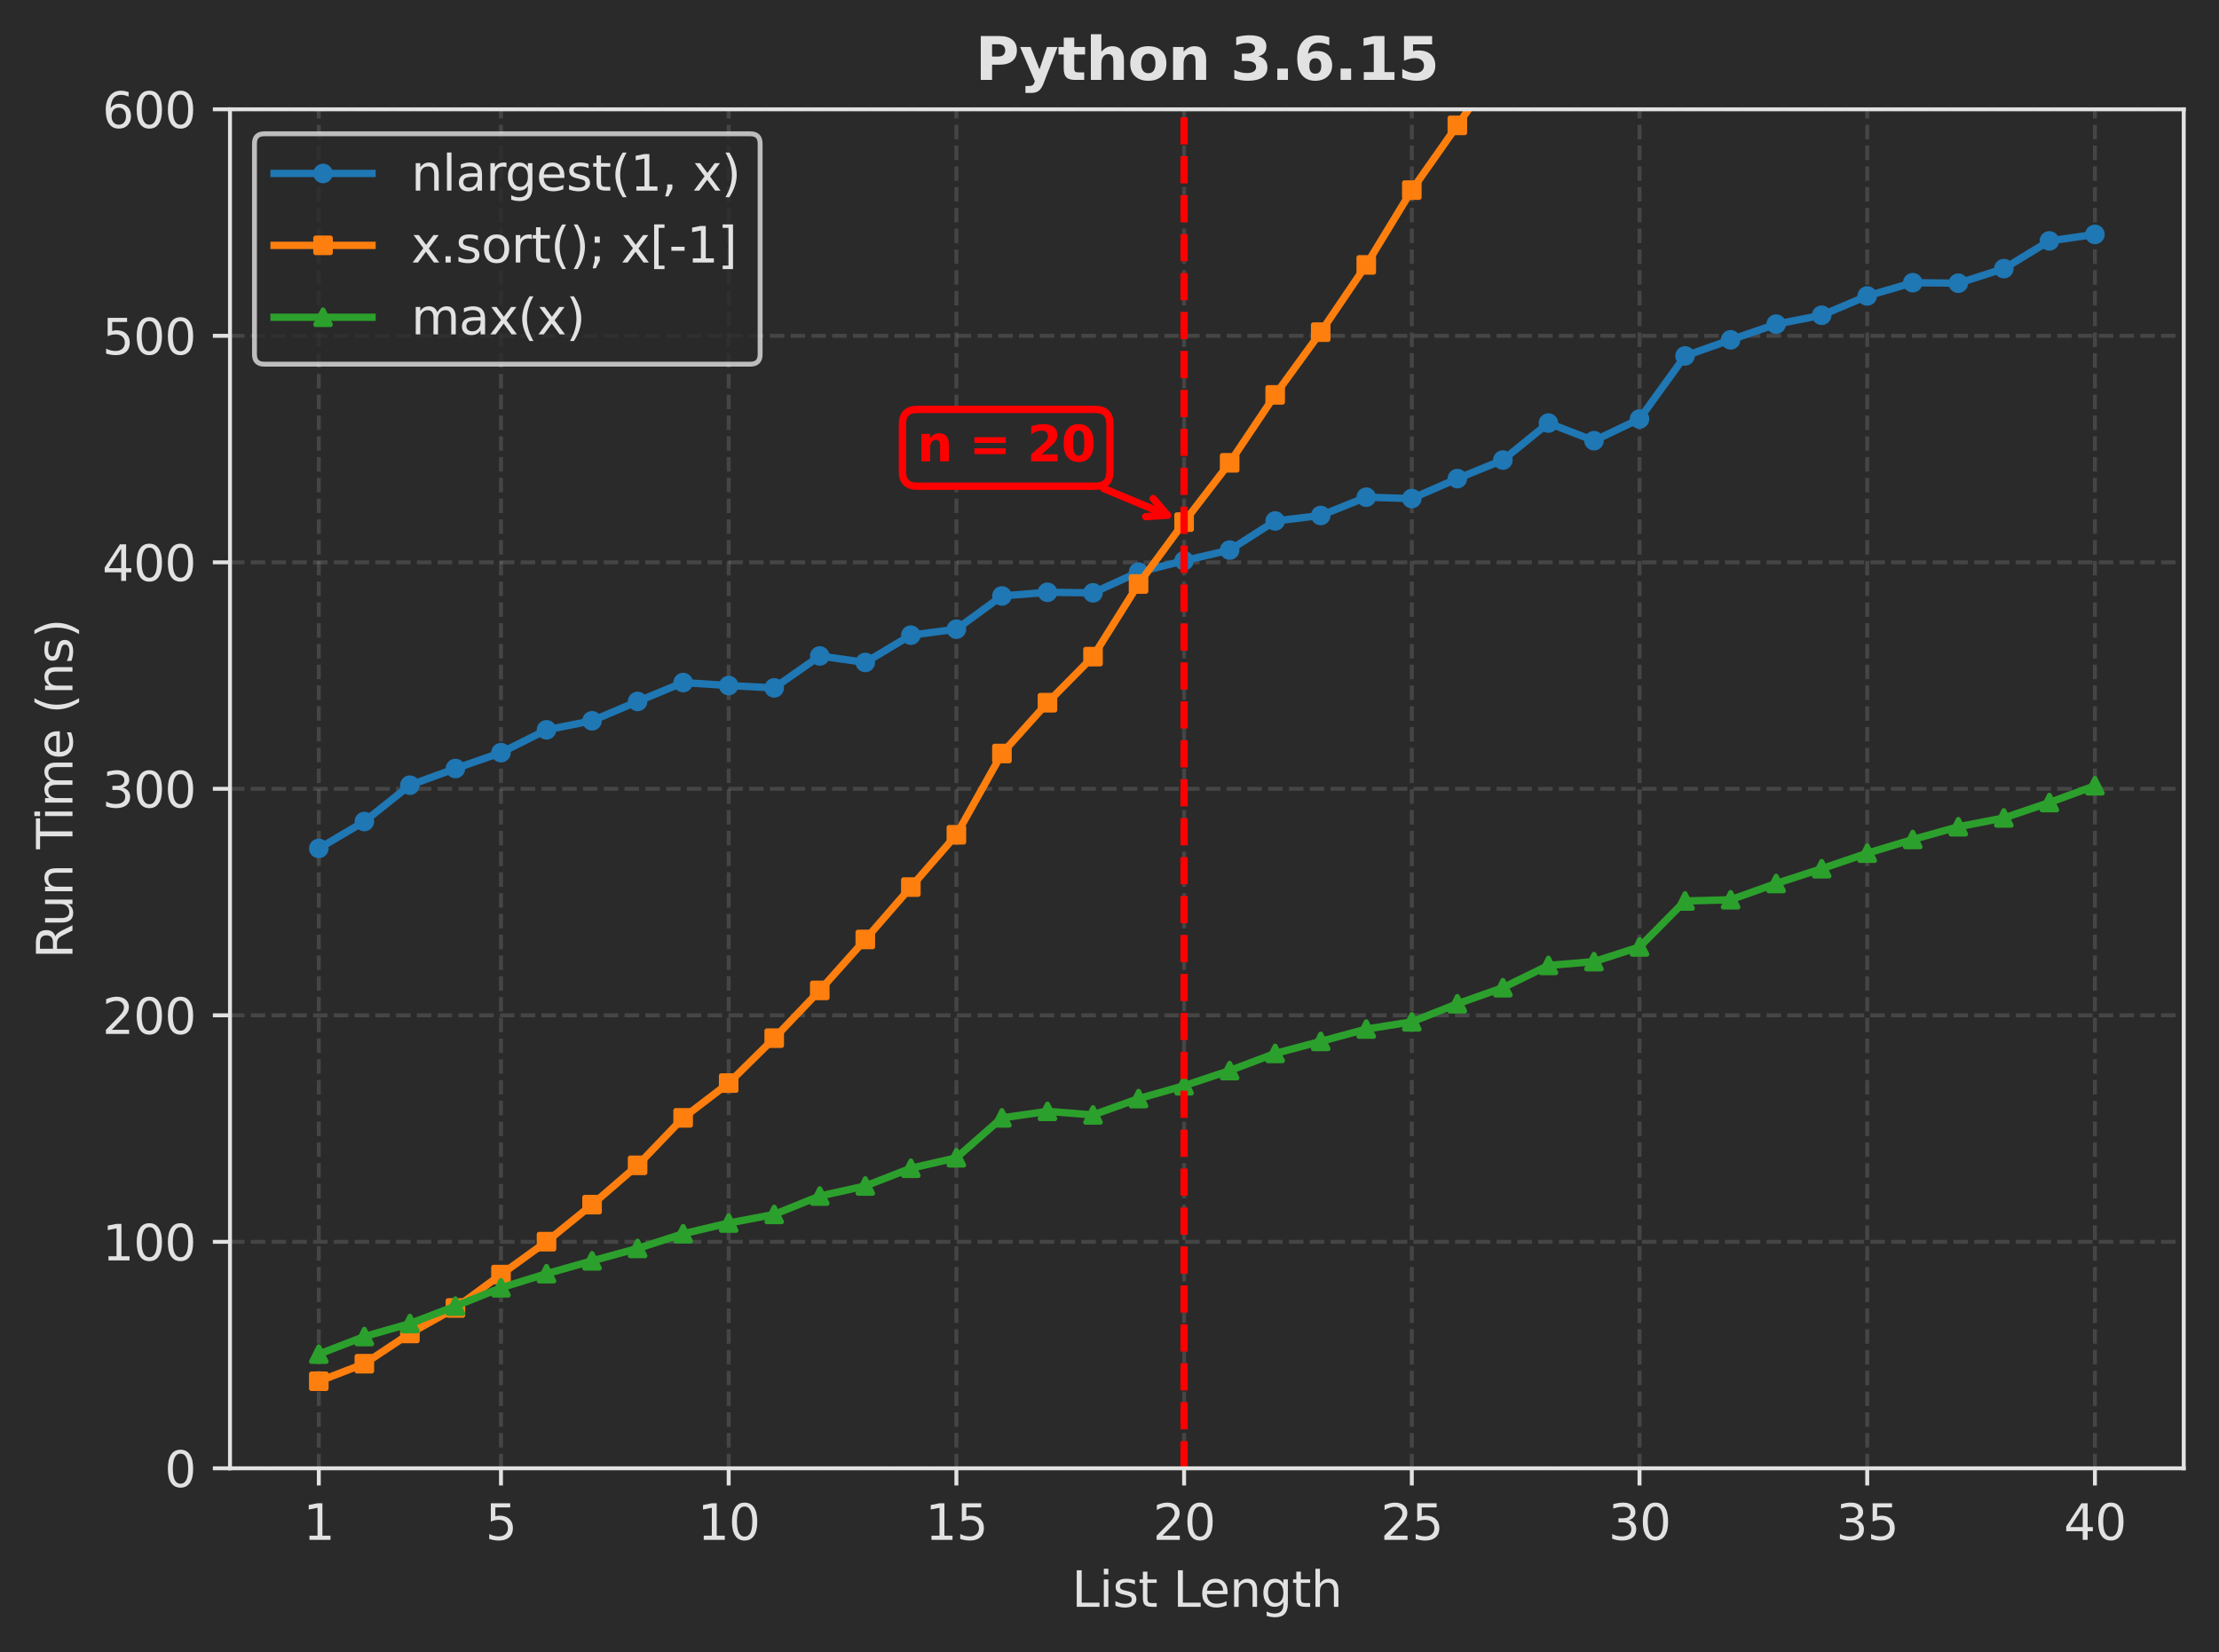 <?xml version="1.0" encoding="utf-8" standalone="no"?>
<!DOCTYPE svg PUBLIC "-//W3C//DTD SVG 1.1//EN"
  "http://www.w3.org/Graphics/SVG/1.1/DTD/svg11.dtd">
<svg xmlns:xlink="http://www.w3.org/1999/xlink" width="453.116pt" height="337.354pt" viewBox="0 0 453.116 337.354" xmlns="http://www.w3.org/2000/svg" version="1.1">
 <defs>
  <style type="text/css">*{stroke-linejoin: round; stroke-linecap: butt}</style>
 </defs>
 <g id="figure_1">
  <g id="patch_1">
   <path d="M 0 337.354 
L 453.116 337.354 
L 453.116 0 
L 0 0 
z
" style="fill: #2a2a2a"/>
  </g>
  <g id="axes_1">
   <g id="patch_2">
    <path d="M 46.966 299.798 
L 445.916 299.798 
L 445.916 22.318 
L 46.966 22.318 
z
" style="fill: #2a2a2a"/>
   </g>
   <g id="matplotlib.axis_1">
    <g id="xtick_1">
     <g id="line2d_1">
      <path d="M 65.1 299.798 
L 65.1 22.318 
" clip-path="url(#p7dafee890a)" style="fill: none; stroke-dasharray: 2.96,1.28; stroke-dashoffset: 0; stroke: #888888; stroke-opacity: 0.3; stroke-width: 0.8"/>
     </g>
     <g id="line2d_2">
      <defs>
       <path id="mddbecd73b2" d="M 0 0 
L 0 3.5 
" style="stroke: #e2e2e2; stroke-width: 0.8"/>
      </defs>
      <g>
       <use xlink:href="#mddbecd73b2" x="65.1" y="299.798" style="fill: #e2e2e2; stroke: #e2e2e2; stroke-width: 0.8"/>
      </g>
     </g>
     <g id="text_1">
      <!-- 1 -->
      <g style="fill: #e2e2e2" transform="translate(61.918 314.397) scale(0.1 -0.1)">
       <defs>
        <path id="DejaVuSans-31" d="M 794 531 
L 1825 531 
L 1825 4091 
L 703 3866 
L 703 4441 
L 1819 4666 
L 2450 4666 
L 2450 531 
L 3481 531 
L 3481 0 
L 794 0 
L 794 531 
z
" transform="scale(0.016)"/>
       </defs>
       <use xlink:href="#DejaVuSans-31"/>
      </g>
     </g>
    </g>
    <g id="xtick_2">
     <g id="line2d_3">
      <path d="M 102.298 299.798 
L 102.298 22.318 
" clip-path="url(#p7dafee890a)" style="fill: none; stroke-dasharray: 2.96,1.28; stroke-dashoffset: 0; stroke: #888888; stroke-opacity: 0.3; stroke-width: 0.8"/>
     </g>
     <g id="line2d_4">
      <g>
       <use xlink:href="#mddbecd73b2" x="102.298" y="299.798" style="fill: #e2e2e2; stroke: #e2e2e2; stroke-width: 0.8"/>
      </g>
     </g>
     <g id="text_2">
      <!-- 5 -->
      <g style="fill: #e2e2e2" transform="translate(99.117 314.397) scale(0.1 -0.1)">
       <defs>
        <path id="DejaVuSans-35" d="M 691 4666 
L 3169 4666 
L 3169 4134 
L 1269 4134 
L 1269 2991 
Q 1406 3038 1543 3061 
Q 1681 3084 1819 3084 
Q 2600 3084 3056 2656 
Q 3513 2228 3513 1497 
Q 3513 744 3044 326 
Q 2575 -91 1722 -91 
Q 1428 -91 1123 -41 
Q 819 9 494 109 
L 494 744 
Q 775 591 1075 516 
Q 1375 441 1709 441 
Q 2250 441 2565 725 
Q 2881 1009 2881 1497 
Q 2881 1984 2565 2268 
Q 2250 2553 1709 2553 
Q 1456 2553 1204 2497 
Q 953 2441 691 2322 
L 691 4666 
z
" transform="scale(0.016)"/>
       </defs>
       <use xlink:href="#DejaVuSans-35"/>
      </g>
     </g>
    </g>
    <g id="xtick_3">
     <g id="line2d_5">
      <path d="M 148.796 299.798 
L 148.796 22.318 
" clip-path="url(#p7dafee890a)" style="fill: none; stroke-dasharray: 2.96,1.28; stroke-dashoffset: 0; stroke: #888888; stroke-opacity: 0.3; stroke-width: 0.8"/>
     </g>
     <g id="line2d_6">
      <g>
       <use xlink:href="#mddbecd73b2" x="148.796" y="299.798" style="fill: #e2e2e2; stroke: #e2e2e2; stroke-width: 0.8"/>
      </g>
     </g>
     <g id="text_3">
      <!-- 10 -->
      <g style="fill: #e2e2e2" transform="translate(142.433 314.397) scale(0.1 -0.1)">
       <defs>
        <path id="DejaVuSans-30" d="M 2034 4250 
Q 1547 4250 1301 3770 
Q 1056 3291 1056 2328 
Q 1056 1369 1301 889 
Q 1547 409 2034 409 
Q 2525 409 2770 889 
Q 3016 1369 3016 2328 
Q 3016 3291 2770 3770 
Q 2525 4250 2034 4250 
z
M 2034 4750 
Q 2819 4750 3233 4129 
Q 3647 3509 3647 2328 
Q 3647 1150 3233 529 
Q 2819 -91 2034 -91 
Q 1250 -91 836 529 
Q 422 1150 422 2328 
Q 422 3509 836 4129 
Q 1250 4750 2034 4750 
z
" transform="scale(0.016)"/>
       </defs>
       <use xlink:href="#DejaVuSans-31"/>
       <use xlink:href="#DejaVuSans-30" transform="translate(63.623 0)"/>
      </g>
     </g>
    </g>
    <g id="xtick_4">
     <g id="line2d_7">
      <path d="M 195.293 299.798 
L 195.293 22.318 
" clip-path="url(#p7dafee890a)" style="fill: none; stroke-dasharray: 2.96,1.28; stroke-dashoffset: 0; stroke: #888888; stroke-opacity: 0.3; stroke-width: 0.8"/>
     </g>
     <g id="line2d_8">
      <g>
       <use xlink:href="#mddbecd73b2" x="195.293" y="299.798" style="fill: #e2e2e2; stroke: #e2e2e2; stroke-width: 0.8"/>
      </g>
     </g>
     <g id="text_4">
      <!-- 15 -->
      <g style="fill: #e2e2e2" transform="translate(188.931 314.397) scale(0.1 -0.1)">
       <use xlink:href="#DejaVuSans-31"/>
       <use xlink:href="#DejaVuSans-35" transform="translate(63.623 0)"/>
      </g>
     </g>
    </g>
    <g id="xtick_5">
     <g id="line2d_9">
      <path d="M 241.791 299.798 
L 241.791 22.318 
" clip-path="url(#p7dafee890a)" style="fill: none; stroke-dasharray: 2.96,1.28; stroke-dashoffset: 0; stroke: #888888; stroke-opacity: 0.3; stroke-width: 0.8"/>
     </g>
     <g id="line2d_10">
      <g>
       <use xlink:href="#mddbecd73b2" x="241.791" y="299.798" style="fill: #e2e2e2; stroke: #e2e2e2; stroke-width: 0.8"/>
      </g>
     </g>
     <g id="text_5">
      <!-- 20 -->
      <g style="fill: #e2e2e2" transform="translate(235.428 314.397) scale(0.1 -0.1)">
       <defs>
        <path id="DejaVuSans-32" d="M 1228 531 
L 3431 531 
L 3431 0 
L 469 0 
L 469 531 
Q 828 903 1448 1529 
Q 2069 2156 2228 2338 
Q 2531 2678 2651 2914 
Q 2772 3150 2772 3378 
Q 2772 3750 2511 3984 
Q 2250 4219 1831 4219 
Q 1534 4219 1204 4116 
Q 875 4013 500 3803 
L 500 4441 
Q 881 4594 1212 4672 
Q 1544 4750 1819 4750 
Q 2544 4750 2975 4387 
Q 3406 4025 3406 3419 
Q 3406 3131 3298 2873 
Q 3191 2616 2906 2266 
Q 2828 2175 2409 1742 
Q 1991 1309 1228 531 
z
" transform="scale(0.016)"/>
       </defs>
       <use xlink:href="#DejaVuSans-32"/>
       <use xlink:href="#DejaVuSans-30" transform="translate(63.623 0)"/>
      </g>
     </g>
    </g>
    <g id="xtick_6">
     <g id="line2d_11">
      <path d="M 288.289 299.798 
L 288.289 22.318 
" clip-path="url(#p7dafee890a)" style="fill: none; stroke-dasharray: 2.96,1.28; stroke-dashoffset: 0; stroke: #888888; stroke-opacity: 0.3; stroke-width: 0.8"/>
     </g>
     <g id="line2d_12">
      <g>
       <use xlink:href="#mddbecd73b2" x="288.289" y="299.798" style="fill: #e2e2e2; stroke: #e2e2e2; stroke-width: 0.8"/>
      </g>
     </g>
     <g id="text_6">
      <!-- 25 -->
      <g style="fill: #e2e2e2" transform="translate(281.926 314.397) scale(0.1 -0.1)">
       <use xlink:href="#DejaVuSans-32"/>
       <use xlink:href="#DejaVuSans-35" transform="translate(63.623 0)"/>
      </g>
     </g>
    </g>
    <g id="xtick_7">
     <g id="line2d_13">
      <path d="M 334.786 299.798 
L 334.786 22.318 
" clip-path="url(#p7dafee890a)" style="fill: none; stroke-dasharray: 2.96,1.28; stroke-dashoffset: 0; stroke: #888888; stroke-opacity: 0.3; stroke-width: 0.8"/>
     </g>
     <g id="line2d_14">
      <g>
       <use xlink:href="#mddbecd73b2" x="334.786" y="299.798" style="fill: #e2e2e2; stroke: #e2e2e2; stroke-width: 0.8"/>
      </g>
     </g>
     <g id="text_7">
      <!-- 30 -->
      <g style="fill: #e2e2e2" transform="translate(328.424 314.397) scale(0.1 -0.1)">
       <defs>
        <path id="DejaVuSans-33" d="M 2597 2516 
Q 3050 2419 3304 2112 
Q 3559 1806 3559 1356 
Q 3559 666 3084 287 
Q 2609 -91 1734 -91 
Q 1441 -91 1130 -33 
Q 819 25 488 141 
L 488 750 
Q 750 597 1062 519 
Q 1375 441 1716 441 
Q 2309 441 2620 675 
Q 2931 909 2931 1356 
Q 2931 1769 2642 2001 
Q 2353 2234 1838 2234 
L 1294 2234 
L 1294 2753 
L 1863 2753 
Q 2328 2753 2575 2939 
Q 2822 3125 2822 3475 
Q 2822 3834 2567 4026 
Q 2313 4219 1838 4219 
Q 1578 4219 1281 4162 
Q 984 4106 628 3988 
L 628 4550 
Q 988 4650 1302 4700 
Q 1616 4750 1894 4750 
Q 2613 4750 3031 4423 
Q 3450 4097 3450 3541 
Q 3450 3153 3228 2886 
Q 3006 2619 2597 2516 
z
" transform="scale(0.016)"/>
       </defs>
       <use xlink:href="#DejaVuSans-33"/>
       <use xlink:href="#DejaVuSans-30" transform="translate(63.623 0)"/>
      </g>
     </g>
    </g>
    <g id="xtick_8">
     <g id="line2d_15">
      <path d="M 381.284 299.798 
L 381.284 22.318 
" clip-path="url(#p7dafee890a)" style="fill: none; stroke-dasharray: 2.96,1.28; stroke-dashoffset: 0; stroke: #888888; stroke-opacity: 0.3; stroke-width: 0.8"/>
     </g>
     <g id="line2d_16">
      <g>
       <use xlink:href="#mddbecd73b2" x="381.284" y="299.798" style="fill: #e2e2e2; stroke: #e2e2e2; stroke-width: 0.8"/>
      </g>
     </g>
     <g id="text_8">
      <!-- 35 -->
      <g style="fill: #e2e2e2" transform="translate(374.921 314.397) scale(0.1 -0.1)">
       <use xlink:href="#DejaVuSans-33"/>
       <use xlink:href="#DejaVuSans-35" transform="translate(63.623 0)"/>
      </g>
     </g>
    </g>
    <g id="xtick_9">
     <g id="line2d_17">
      <path d="M 427.782 299.798 
L 427.782 22.318 
" clip-path="url(#p7dafee890a)" style="fill: none; stroke-dasharray: 2.96,1.28; stroke-dashoffset: 0; stroke: #888888; stroke-opacity: 0.3; stroke-width: 0.8"/>
     </g>
     <g id="line2d_18">
      <g>
       <use xlink:href="#mddbecd73b2" x="427.782" y="299.798" style="fill: #e2e2e2; stroke: #e2e2e2; stroke-width: 0.8"/>
      </g>
     </g>
     <g id="text_9">
      <!-- 40 -->
      <g style="fill: #e2e2e2" transform="translate(421.419 314.397) scale(0.1 -0.1)">
       <defs>
        <path id="DejaVuSans-34" d="M 2419 4116 
L 825 1625 
L 2419 1625 
L 2419 4116 
z
M 2253 4666 
L 3047 4666 
L 3047 1625 
L 3713 1625 
L 3713 1100 
L 3047 1100 
L 3047 0 
L 2419 0 
L 2419 1100 
L 313 1100 
L 313 1709 
L 2253 4666 
z
" transform="scale(0.016)"/>
       </defs>
       <use xlink:href="#DejaVuSans-34"/>
       <use xlink:href="#DejaVuSans-30" transform="translate(63.623 0)"/>
      </g>
     </g>
    </g>
    <g id="text_10">
     <!-- List Length -->
     <g style="fill: #e2e2e2" transform="translate(218.865 328.075) scale(0.1 -0.1)">
      <defs>
       <path id="DejaVuSans-4c" d="M 628 4666 
L 1259 4666 
L 1259 531 
L 3531 531 
L 3531 0 
L 628 0 
L 628 4666 
z
" transform="scale(0.016)"/>
       <path id="DejaVuSans-69" d="M 603 3500 
L 1178 3500 
L 1178 0 
L 603 0 
L 603 3500 
z
M 603 4863 
L 1178 4863 
L 1178 4134 
L 603 4134 
L 603 4863 
z
" transform="scale(0.016)"/>
       <path id="DejaVuSans-73" d="M 2834 3397 
L 2834 2853 
Q 2591 2978 2328 3040 
Q 2066 3103 1784 3103 
Q 1356 3103 1142 2972 
Q 928 2841 928 2578 
Q 928 2378 1081 2264 
Q 1234 2150 1697 2047 
L 1894 2003 
Q 2506 1872 2764 1633 
Q 3022 1394 3022 966 
Q 3022 478 2636 193 
Q 2250 -91 1575 -91 
Q 1294 -91 989 -36 
Q 684 19 347 128 
L 347 722 
Q 666 556 975 473 
Q 1284 391 1588 391 
Q 1994 391 2212 530 
Q 2431 669 2431 922 
Q 2431 1156 2273 1281 
Q 2116 1406 1581 1522 
L 1381 1569 
Q 847 1681 609 1914 
Q 372 2147 372 2553 
Q 372 3047 722 3315 
Q 1072 3584 1716 3584 
Q 2034 3584 2315 3537 
Q 2597 3491 2834 3397 
z
" transform="scale(0.016)"/>
       <path id="DejaVuSans-74" d="M 1172 4494 
L 1172 3500 
L 2356 3500 
L 2356 3053 
L 1172 3053 
L 1172 1153 
Q 1172 725 1289 603 
Q 1406 481 1766 481 
L 2356 481 
L 2356 0 
L 1766 0 
Q 1100 0 847 248 
Q 594 497 594 1153 
L 594 3053 
L 172 3053 
L 172 3500 
L 594 3500 
L 594 4494 
L 1172 4494 
z
" transform="scale(0.016)"/>
       <path id="DejaVuSans-20" transform="scale(0.016)"/>
       <path id="DejaVuSans-65" d="M 3597 1894 
L 3597 1613 
L 953 1613 
Q 991 1019 1311 708 
Q 1631 397 2203 397 
Q 2534 397 2845 478 
Q 3156 559 3463 722 
L 3463 178 
Q 3153 47 2828 -22 
Q 2503 -91 2169 -91 
Q 1331 -91 842 396 
Q 353 884 353 1716 
Q 353 2575 817 3079 
Q 1281 3584 2069 3584 
Q 2775 3584 3186 3129 
Q 3597 2675 3597 1894 
z
M 3022 2063 
Q 3016 2534 2758 2815 
Q 2500 3097 2075 3097 
Q 1594 3097 1305 2825 
Q 1016 2553 972 2059 
L 3022 2063 
z
" transform="scale(0.016)"/>
       <path id="DejaVuSans-6e" d="M 3513 2113 
L 3513 0 
L 2938 0 
L 2938 2094 
Q 2938 2591 2744 2837 
Q 2550 3084 2163 3084 
Q 1697 3084 1428 2787 
Q 1159 2491 1159 1978 
L 1159 0 
L 581 0 
L 581 3500 
L 1159 3500 
L 1159 2956 
Q 1366 3272 1645 3428 
Q 1925 3584 2291 3584 
Q 2894 3584 3203 3211 
Q 3513 2838 3513 2113 
z
" transform="scale(0.016)"/>
       <path id="DejaVuSans-67" d="M 2906 1791 
Q 2906 2416 2648 2759 
Q 2391 3103 1925 3103 
Q 1463 3103 1205 2759 
Q 947 2416 947 1791 
Q 947 1169 1205 825 
Q 1463 481 1925 481 
Q 2391 481 2648 825 
Q 2906 1169 2906 1791 
z
M 3481 434 
Q 3481 -459 3084 -895 
Q 2688 -1331 1869 -1331 
Q 1566 -1331 1297 -1286 
Q 1028 -1241 775 -1147 
L 775 -588 
Q 1028 -725 1275 -790 
Q 1522 -856 1778 -856 
Q 2344 -856 2625 -561 
Q 2906 -266 2906 331 
L 2906 616 
Q 2728 306 2450 153 
Q 2172 0 1784 0 
Q 1141 0 747 490 
Q 353 981 353 1791 
Q 353 2603 747 3093 
Q 1141 3584 1784 3584 
Q 2172 3584 2450 3431 
Q 2728 3278 2906 2969 
L 2906 3500 
L 3481 3500 
L 3481 434 
z
" transform="scale(0.016)"/>
       <path id="DejaVuSans-68" d="M 3513 2113 
L 3513 0 
L 2938 0 
L 2938 2094 
Q 2938 2591 2744 2837 
Q 2550 3084 2163 3084 
Q 1697 3084 1428 2787 
Q 1159 2491 1159 1978 
L 1159 0 
L 581 0 
L 581 4863 
L 1159 4863 
L 1159 2956 
Q 1366 3272 1645 3428 
Q 1925 3584 2291 3584 
Q 2894 3584 3203 3211 
Q 3513 2838 3513 2113 
z
" transform="scale(0.016)"/>
      </defs>
      <use xlink:href="#DejaVuSans-4c"/>
      <use xlink:href="#DejaVuSans-69" transform="translate(55.713 0)"/>
      <use xlink:href="#DejaVuSans-73" transform="translate(83.496 0)"/>
      <use xlink:href="#DejaVuSans-74" transform="translate(135.596 0)"/>
      <use xlink:href="#DejaVuSans-20" transform="translate(174.805 0)"/>
      <use xlink:href="#DejaVuSans-4c" transform="translate(206.592 0)"/>
      <use xlink:href="#DejaVuSans-65" transform="translate(260.555 0)"/>
      <use xlink:href="#DejaVuSans-6e" transform="translate(322.078 0)"/>
      <use xlink:href="#DejaVuSans-67" transform="translate(385.457 0)"/>
      <use xlink:href="#DejaVuSans-74" transform="translate(448.934 0)"/>
      <use xlink:href="#DejaVuSans-68" transform="translate(488.143 0)"/>
     </g>
    </g>
   </g>
   <g id="matplotlib.axis_2">
    <g id="ytick_1">
     <g id="line2d_19">
      <path d="M 46.966 299.798 
L 445.916 299.798 
" clip-path="url(#p7dafee890a)" style="fill: none; stroke-dasharray: 2.96,1.28; stroke-dashoffset: 0; stroke: #888888; stroke-opacity: 0.3; stroke-width: 0.8"/>
     </g>
     <g id="line2d_20">
      <defs>
       <path id="m56be7e1590" d="M 0 0 
L -3.5 0 
" style="stroke: #e2e2e2; stroke-width: 0.8"/>
      </defs>
      <g>
       <use xlink:href="#m56be7e1590" x="46.966" y="299.798" style="fill: #e2e2e2; stroke: #e2e2e2; stroke-width: 0.8"/>
      </g>
     </g>
     <g id="text_11">
      <!-- 0 -->
      <g style="fill: #e2e2e2" transform="translate(33.603 303.597) scale(0.1 -0.1)">
       <use xlink:href="#DejaVuSans-30"/>
      </g>
     </g>
    </g>
    <g id="ytick_2">
     <g id="line2d_21">
      <path d="M 46.966 253.551 
L 445.916 253.551 
" clip-path="url(#p7dafee890a)" style="fill: none; stroke-dasharray: 2.96,1.28; stroke-dashoffset: 0; stroke: #888888; stroke-opacity: 0.3; stroke-width: 0.8"/>
     </g>
     <g id="line2d_22">
      <g>
       <use xlink:href="#m56be7e1590" x="46.966" y="253.551" style="fill: #e2e2e2; stroke: #e2e2e2; stroke-width: 0.8"/>
      </g>
     </g>
     <g id="text_12">
      <!-- 100 -->
      <g style="fill: #e2e2e2" transform="translate(20.878 257.351) scale(0.1 -0.1)">
       <use xlink:href="#DejaVuSans-31"/>
       <use xlink:href="#DejaVuSans-30" transform="translate(63.623 0)"/>
       <use xlink:href="#DejaVuSans-30" transform="translate(127.246 0)"/>
      </g>
     </g>
    </g>
    <g id="ytick_3">
     <g id="line2d_23">
      <path d="M 46.966 207.305 
L 445.916 207.305 
" clip-path="url(#p7dafee890a)" style="fill: none; stroke-dasharray: 2.96,1.28; stroke-dashoffset: 0; stroke: #888888; stroke-opacity: 0.3; stroke-width: 0.8"/>
     </g>
     <g id="line2d_24">
      <g>
       <use xlink:href="#m56be7e1590" x="46.966" y="207.305" style="fill: #e2e2e2; stroke: #e2e2e2; stroke-width: 0.8"/>
      </g>
     </g>
     <g id="text_13">
      <!-- 200 -->
      <g style="fill: #e2e2e2" transform="translate(20.878 211.104) scale(0.1 -0.1)">
       <use xlink:href="#DejaVuSans-32"/>
       <use xlink:href="#DejaVuSans-30" transform="translate(63.623 0)"/>
       <use xlink:href="#DejaVuSans-30" transform="translate(127.246 0)"/>
      </g>
     </g>
    </g>
    <g id="ytick_4">
     <g id="line2d_25">
      <path d="M 46.966 161.058 
L 445.916 161.058 
" clip-path="url(#p7dafee890a)" style="fill: none; stroke-dasharray: 2.96,1.28; stroke-dashoffset: 0; stroke: #888888; stroke-opacity: 0.3; stroke-width: 0.8"/>
     </g>
     <g id="line2d_26">
      <g>
       <use xlink:href="#m56be7e1590" x="46.966" y="161.058" style="fill: #e2e2e2; stroke: #e2e2e2; stroke-width: 0.8"/>
      </g>
     </g>
     <g id="text_14">
      <!-- 300 -->
      <g style="fill: #e2e2e2" transform="translate(20.878 164.857) scale(0.1 -0.1)">
       <use xlink:href="#DejaVuSans-33"/>
       <use xlink:href="#DejaVuSans-30" transform="translate(63.623 0)"/>
       <use xlink:href="#DejaVuSans-30" transform="translate(127.246 0)"/>
      </g>
     </g>
    </g>
    <g id="ytick_5">
     <g id="line2d_27">
      <path d="M 46.966 114.811 
L 445.916 114.811 
" clip-path="url(#p7dafee890a)" style="fill: none; stroke-dasharray: 2.96,1.28; stroke-dashoffset: 0; stroke: #888888; stroke-opacity: 0.3; stroke-width: 0.8"/>
     </g>
     <g id="line2d_28">
      <g>
       <use xlink:href="#m56be7e1590" x="46.966" y="114.811" style="fill: #e2e2e2; stroke: #e2e2e2; stroke-width: 0.8"/>
      </g>
     </g>
     <g id="text_15">
      <!-- 400 -->
      <g style="fill: #e2e2e2" transform="translate(20.878 118.611) scale(0.1 -0.1)">
       <use xlink:href="#DejaVuSans-34"/>
       <use xlink:href="#DejaVuSans-30" transform="translate(63.623 0)"/>
       <use xlink:href="#DejaVuSans-30" transform="translate(127.246 0)"/>
      </g>
     </g>
    </g>
    <g id="ytick_6">
     <g id="line2d_29">
      <path d="M 46.966 68.565 
L 445.916 68.565 
" clip-path="url(#p7dafee890a)" style="fill: none; stroke-dasharray: 2.96,1.28; stroke-dashoffset: 0; stroke: #888888; stroke-opacity: 0.3; stroke-width: 0.8"/>
     </g>
     <g id="line2d_30">
      <g>
       <use xlink:href="#m56be7e1590" x="46.966" y="68.565" style="fill: #e2e2e2; stroke: #e2e2e2; stroke-width: 0.8"/>
      </g>
     </g>
     <g id="text_16">
      <!-- 500 -->
      <g style="fill: #e2e2e2" transform="translate(20.878 72.364) scale(0.1 -0.1)">
       <use xlink:href="#DejaVuSans-35"/>
       <use xlink:href="#DejaVuSans-30" transform="translate(63.623 0)"/>
       <use xlink:href="#DejaVuSans-30" transform="translate(127.246 0)"/>
      </g>
     </g>
    </g>
    <g id="ytick_7">
     <g id="line2d_31">
      <path d="M 46.966 22.318 
L 445.916 22.318 
" clip-path="url(#p7dafee890a)" style="fill: none; stroke-dasharray: 2.96,1.28; stroke-dashoffset: 0; stroke: #888888; stroke-opacity: 0.3; stroke-width: 0.8"/>
     </g>
     <g id="line2d_32">
      <g>
       <use xlink:href="#m56be7e1590" x="46.966" y="22.318" style="fill: #e2e2e2; stroke: #e2e2e2; stroke-width: 0.8"/>
      </g>
     </g>
     <g id="text_17">
      <!-- 600 -->
      <g style="fill: #e2e2e2" transform="translate(20.878 26.117) scale(0.1 -0.1)">
       <defs>
        <path id="DejaVuSans-36" d="M 2113 2584 
Q 1688 2584 1439 2293 
Q 1191 2003 1191 1497 
Q 1191 994 1439 701 
Q 1688 409 2113 409 
Q 2538 409 2786 701 
Q 3034 994 3034 1497 
Q 3034 2003 2786 2293 
Q 2538 2584 2113 2584 
z
M 3366 4563 
L 3366 3988 
Q 3128 4100 2886 4159 
Q 2644 4219 2406 4219 
Q 1781 4219 1451 3797 
Q 1122 3375 1075 2522 
Q 1259 2794 1537 2939 
Q 1816 3084 2150 3084 
Q 2853 3084 3261 2657 
Q 3669 2231 3669 1497 
Q 3669 778 3244 343 
Q 2819 -91 2113 -91 
Q 1303 -91 875 529 
Q 447 1150 447 2328 
Q 447 3434 972 4092 
Q 1497 4750 2381 4750 
Q 2619 4750 2861 4703 
Q 3103 4656 3366 4563 
z
" transform="scale(0.016)"/>
       </defs>
       <use xlink:href="#DejaVuSans-36"/>
       <use xlink:href="#DejaVuSans-30" transform="translate(63.623 0)"/>
       <use xlink:href="#DejaVuSans-30" transform="translate(127.246 0)"/>
      </g>
     </g>
    </g>
    <g id="text_18">
     <!-- Run Time (ns) -->
     <g style="fill: #e2e2e2" transform="translate(14.798 195.732) rotate(-90) scale(0.1 -0.1)">
      <defs>
       <path id="DejaVuSans-52" d="M 2841 2188 
Q 3044 2119 3236 1894 
Q 3428 1669 3622 1275 
L 4263 0 
L 3584 0 
L 2988 1197 
Q 2756 1666 2539 1819 
Q 2322 1972 1947 1972 
L 1259 1972 
L 1259 0 
L 628 0 
L 628 4666 
L 2053 4666 
Q 2853 4666 3247 4331 
Q 3641 3997 3641 3322 
Q 3641 2881 3436 2590 
Q 3231 2300 2841 2188 
z
M 1259 4147 
L 1259 2491 
L 2053 2491 
Q 2509 2491 2742 2702 
Q 2975 2913 2975 3322 
Q 2975 3731 2742 3939 
Q 2509 4147 2053 4147 
L 1259 4147 
z
" transform="scale(0.016)"/>
       <path id="DejaVuSans-75" d="M 544 1381 
L 544 3500 
L 1119 3500 
L 1119 1403 
Q 1119 906 1312 657 
Q 1506 409 1894 409 
Q 2359 409 2629 706 
Q 2900 1003 2900 1516 
L 2900 3500 
L 3475 3500 
L 3475 0 
L 2900 0 
L 2900 538 
Q 2691 219 2414 64 
Q 2138 -91 1772 -91 
Q 1169 -91 856 284 
Q 544 659 544 1381 
z
M 1991 3584 
L 1991 3584 
z
" transform="scale(0.016)"/>
       <path id="DejaVuSans-54" d="M -19 4666 
L 3928 4666 
L 3928 4134 
L 2272 4134 
L 2272 0 
L 1638 0 
L 1638 4134 
L -19 4134 
L -19 4666 
z
" transform="scale(0.016)"/>
       <path id="DejaVuSans-6d" d="M 3328 2828 
Q 3544 3216 3844 3400 
Q 4144 3584 4550 3584 
Q 5097 3584 5394 3201 
Q 5691 2819 5691 2113 
L 5691 0 
L 5113 0 
L 5113 2094 
Q 5113 2597 4934 2840 
Q 4756 3084 4391 3084 
Q 3944 3084 3684 2787 
Q 3425 2491 3425 1978 
L 3425 0 
L 2847 0 
L 2847 2094 
Q 2847 2600 2669 2842 
Q 2491 3084 2119 3084 
Q 1678 3084 1418 2786 
Q 1159 2488 1159 1978 
L 1159 0 
L 581 0 
L 581 3500 
L 1159 3500 
L 1159 2956 
Q 1356 3278 1631 3431 
Q 1906 3584 2284 3584 
Q 2666 3584 2933 3390 
Q 3200 3197 3328 2828 
z
" transform="scale(0.016)"/>
       <path id="DejaVuSans-28" d="M 1984 4856 
Q 1566 4138 1362 3434 
Q 1159 2731 1159 2009 
Q 1159 1288 1364 580 
Q 1569 -128 1984 -844 
L 1484 -844 
Q 1016 -109 783 600 
Q 550 1309 550 2009 
Q 550 2706 781 3412 
Q 1013 4119 1484 4856 
L 1984 4856 
z
" transform="scale(0.016)"/>
       <path id="DejaVuSans-29" d="M 513 4856 
L 1013 4856 
Q 1481 4119 1714 3412 
Q 1947 2706 1947 2009 
Q 1947 1309 1714 600 
Q 1481 -109 1013 -844 
L 513 -844 
Q 928 -128 1133 580 
Q 1338 1288 1338 2009 
Q 1338 2731 1133 3434 
Q 928 4138 513 4856 
z
" transform="scale(0.016)"/>
      </defs>
      <use xlink:href="#DejaVuSans-52"/>
      <use xlink:href="#DejaVuSans-75" transform="translate(64.982 0)"/>
      <use xlink:href="#DejaVuSans-6e" transform="translate(128.361 0)"/>
      <use xlink:href="#DejaVuSans-20" transform="translate(191.74 0)"/>
      <use xlink:href="#DejaVuSans-54" transform="translate(223.527 0)"/>
      <use xlink:href="#DejaVuSans-69" transform="translate(281.486 0)"/>
      <use xlink:href="#DejaVuSans-6d" transform="translate(309.27 0)"/>
      <use xlink:href="#DejaVuSans-65" transform="translate(406.682 0)"/>
      <use xlink:href="#DejaVuSans-20" transform="translate(468.205 0)"/>
      <use xlink:href="#DejaVuSans-28" transform="translate(499.992 0)"/>
      <use xlink:href="#DejaVuSans-6e" transform="translate(539.006 0)"/>
      <use xlink:href="#DejaVuSans-73" transform="translate(602.385 0)"/>
      <use xlink:href="#DejaVuSans-29" transform="translate(654.484 0)"/>
     </g>
    </g>
   </g>
   <g id="line2d_33">
    <path d="M 65.1 173.23 
L 74.399 167.736 
L 83.699 160.318 
L 92.998 156.914 
L 102.298 153.677 
L 111.597 149.011 
L 120.897 147.17 
L 130.196 143.216 
L 139.496 139.359 
L 148.796 139.974 
L 158.095 140.451 
L 167.395 133.93 
L 176.694 135.257 
L 185.994 129.684 
L 195.293 128.463 
L 204.593 121.679 
L 213.892 120.93 
L 223.192 121.046 
L 232.491 116.805 
L 241.791 114.483 
L 251.09 112.31 
L 260.39 106.367 
L 269.689 105.252 
L 278.989 101.516 
L 288.289 101.793 
L 297.588 97.719 
L 306.888 93.931 
L 316.187 86.379 
L 325.487 89.982 
L 334.786 85.551 
L 344.086 72.671 
L 353.385 69.383 
L 362.685 66.188 
L 371.984 64.366 
L 381.284 60.425 
L 390.583 57.72 
L 399.883 57.822 
L 409.182 54.848 
L 418.482 49.187 
L 427.782 47.856 
" clip-path="url(#p7dafee890a)" style="fill: none; stroke: #1f77b4; stroke-width: 1.5; stroke-linecap: square"/>
    <defs>
     <path id="mdce3a7ea12" d="M 0 1.5 
C 0.398 1.5 0.779 1.342 1.061 1.061 
C 1.342 0.779 1.5 0.398 1.5 0 
C 1.5 -0.398 1.342 -0.779 1.061 -1.061 
C 0.779 -1.342 0.398 -1.5 0 -1.5 
C -0.398 -1.5 -0.779 -1.342 -1.061 -1.061 
C -1.342 -0.779 -1.5 -0.398 -1.5 0 
C -1.5 0.398 -1.342 0.779 -1.061 1.061 
C -0.779 1.342 -0.398 1.5 0 1.5 
z
" style="stroke: #1f77b4"/>
    </defs>
    <g clip-path="url(#p7dafee890a)">
     <use xlink:href="#mdce3a7ea12" x="65.1" y="173.23" style="fill: #1f77b4; stroke: #1f77b4"/>
     <use xlink:href="#mdce3a7ea12" x="74.399" y="167.736" style="fill: #1f77b4; stroke: #1f77b4"/>
     <use xlink:href="#mdce3a7ea12" x="83.699" y="160.318" style="fill: #1f77b4; stroke: #1f77b4"/>
     <use xlink:href="#mdce3a7ea12" x="92.998" y="156.914" style="fill: #1f77b4; stroke: #1f77b4"/>
     <use xlink:href="#mdce3a7ea12" x="102.298" y="153.677" style="fill: #1f77b4; stroke: #1f77b4"/>
     <use xlink:href="#mdce3a7ea12" x="111.597" y="149.011" style="fill: #1f77b4; stroke: #1f77b4"/>
     <use xlink:href="#mdce3a7ea12" x="120.897" y="147.17" style="fill: #1f77b4; stroke: #1f77b4"/>
     <use xlink:href="#mdce3a7ea12" x="130.196" y="143.216" style="fill: #1f77b4; stroke: #1f77b4"/>
     <use xlink:href="#mdce3a7ea12" x="139.496" y="139.359" style="fill: #1f77b4; stroke: #1f77b4"/>
     <use xlink:href="#mdce3a7ea12" x="148.796" y="139.974" style="fill: #1f77b4; stroke: #1f77b4"/>
     <use xlink:href="#mdce3a7ea12" x="158.095" y="140.451" style="fill: #1f77b4; stroke: #1f77b4"/>
     <use xlink:href="#mdce3a7ea12" x="167.395" y="133.93" style="fill: #1f77b4; stroke: #1f77b4"/>
     <use xlink:href="#mdce3a7ea12" x="176.694" y="135.257" style="fill: #1f77b4; stroke: #1f77b4"/>
     <use xlink:href="#mdce3a7ea12" x="185.994" y="129.684" style="fill: #1f77b4; stroke: #1f77b4"/>
     <use xlink:href="#mdce3a7ea12" x="195.293" y="128.463" style="fill: #1f77b4; stroke: #1f77b4"/>
     <use xlink:href="#mdce3a7ea12" x="204.593" y="121.679" style="fill: #1f77b4; stroke: #1f77b4"/>
     <use xlink:href="#mdce3a7ea12" x="213.892" y="120.93" style="fill: #1f77b4; stroke: #1f77b4"/>
     <use xlink:href="#mdce3a7ea12" x="223.192" y="121.046" style="fill: #1f77b4; stroke: #1f77b4"/>
     <use xlink:href="#mdce3a7ea12" x="232.491" y="116.805" style="fill: #1f77b4; stroke: #1f77b4"/>
     <use xlink:href="#mdce3a7ea12" x="241.791" y="114.483" style="fill: #1f77b4; stroke: #1f77b4"/>
     <use xlink:href="#mdce3a7ea12" x="251.09" y="112.31" style="fill: #1f77b4; stroke: #1f77b4"/>
     <use xlink:href="#mdce3a7ea12" x="260.39" y="106.367" style="fill: #1f77b4; stroke: #1f77b4"/>
     <use xlink:href="#mdce3a7ea12" x="269.689" y="105.252" style="fill: #1f77b4; stroke: #1f77b4"/>
     <use xlink:href="#mdce3a7ea12" x="278.989" y="101.516" style="fill: #1f77b4; stroke: #1f77b4"/>
     <use xlink:href="#mdce3a7ea12" x="288.289" y="101.793" style="fill: #1f77b4; stroke: #1f77b4"/>
     <use xlink:href="#mdce3a7ea12" x="297.588" y="97.719" style="fill: #1f77b4; stroke: #1f77b4"/>
     <use xlink:href="#mdce3a7ea12" x="306.888" y="93.931" style="fill: #1f77b4; stroke: #1f77b4"/>
     <use xlink:href="#mdce3a7ea12" x="316.187" y="86.379" style="fill: #1f77b4; stroke: #1f77b4"/>
     <use xlink:href="#mdce3a7ea12" x="325.487" y="89.982" style="fill: #1f77b4; stroke: #1f77b4"/>
     <use xlink:href="#mdce3a7ea12" x="334.786" y="85.551" style="fill: #1f77b4; stroke: #1f77b4"/>
     <use xlink:href="#mdce3a7ea12" x="344.086" y="72.671" style="fill: #1f77b4; stroke: #1f77b4"/>
     <use xlink:href="#mdce3a7ea12" x="353.385" y="69.383" style="fill: #1f77b4; stroke: #1f77b4"/>
     <use xlink:href="#mdce3a7ea12" x="362.685" y="66.188" style="fill: #1f77b4; stroke: #1f77b4"/>
     <use xlink:href="#mdce3a7ea12" x="371.984" y="64.366" style="fill: #1f77b4; stroke: #1f77b4"/>
     <use xlink:href="#mdce3a7ea12" x="381.284" y="60.425" style="fill: #1f77b4; stroke: #1f77b4"/>
     <use xlink:href="#mdce3a7ea12" x="390.583" y="57.72" style="fill: #1f77b4; stroke: #1f77b4"/>
     <use xlink:href="#mdce3a7ea12" x="399.883" y="57.822" style="fill: #1f77b4; stroke: #1f77b4"/>
     <use xlink:href="#mdce3a7ea12" x="409.182" y="54.848" style="fill: #1f77b4; stroke: #1f77b4"/>
     <use xlink:href="#mdce3a7ea12" x="418.482" y="49.187" style="fill: #1f77b4; stroke: #1f77b4"/>
     <use xlink:href="#mdce3a7ea12" x="427.782" y="47.856" style="fill: #1f77b4; stroke: #1f77b4"/>
    </g>
   </g>
   <g id="line2d_34">
    <path d="M 65.1 282.016 
L 74.399 278.441 
L 83.699 272.258 
L 92.998 267.06 
L 102.298 260.234 
L 111.597 253.519 
L 120.897 245.962 
L 130.196 237.929 
L 139.496 228.241 
L 148.796 221.137 
L 158.095 211.971 
L 167.395 202.218 
L 176.694 191.817 
L 185.994 181.125 
L 195.293 170.442 
L 204.593 153.848 
L 213.892 143.475 
L 223.192 134.064 
L 232.491 119.237 
L 241.791 106.603 
L 251.09 94.5 
L 260.39 80.621 
L 269.689 67.816 
L 278.989 54.094 
L 288.289 38.814 
L 297.588 25.597 
L 306.888 12.347 
L 313.058 -1 
" clip-path="url(#p7dafee890a)" style="fill: none; stroke: #ff7f0e; stroke-width: 1.5; stroke-linecap: square"/>
    <defs>
     <path id="m2cfae7e37d" d="M -1.5 1.5 
L 1.5 1.5 
L 1.5 -1.5 
L -1.5 -1.5 
z
" style="stroke: #ff7f0e; stroke-linejoin: miter"/>
    </defs>
    <g clip-path="url(#p7dafee890a)">
     <use xlink:href="#m2cfae7e37d" x="65.1" y="282.016" style="fill: #ff7f0e; stroke: #ff7f0e; stroke-linejoin: miter"/>
     <use xlink:href="#m2cfae7e37d" x="74.399" y="278.441" style="fill: #ff7f0e; stroke: #ff7f0e; stroke-linejoin: miter"/>
     <use xlink:href="#m2cfae7e37d" x="83.699" y="272.258" style="fill: #ff7f0e; stroke: #ff7f0e; stroke-linejoin: miter"/>
     <use xlink:href="#m2cfae7e37d" x="92.998" y="267.06" style="fill: #ff7f0e; stroke: #ff7f0e; stroke-linejoin: miter"/>
     <use xlink:href="#m2cfae7e37d" x="102.298" y="260.234" style="fill: #ff7f0e; stroke: #ff7f0e; stroke-linejoin: miter"/>
     <use xlink:href="#m2cfae7e37d" x="111.597" y="253.519" style="fill: #ff7f0e; stroke: #ff7f0e; stroke-linejoin: miter"/>
     <use xlink:href="#m2cfae7e37d" x="120.897" y="245.962" style="fill: #ff7f0e; stroke: #ff7f0e; stroke-linejoin: miter"/>
     <use xlink:href="#m2cfae7e37d" x="130.196" y="237.929" style="fill: #ff7f0e; stroke: #ff7f0e; stroke-linejoin: miter"/>
     <use xlink:href="#m2cfae7e37d" x="139.496" y="228.241" style="fill: #ff7f0e; stroke: #ff7f0e; stroke-linejoin: miter"/>
     <use xlink:href="#m2cfae7e37d" x="148.796" y="221.137" style="fill: #ff7f0e; stroke: #ff7f0e; stroke-linejoin: miter"/>
     <use xlink:href="#m2cfae7e37d" x="158.095" y="211.971" style="fill: #ff7f0e; stroke: #ff7f0e; stroke-linejoin: miter"/>
     <use xlink:href="#m2cfae7e37d" x="167.395" y="202.218" style="fill: #ff7f0e; stroke: #ff7f0e; stroke-linejoin: miter"/>
     <use xlink:href="#m2cfae7e37d" x="176.694" y="191.817" style="fill: #ff7f0e; stroke: #ff7f0e; stroke-linejoin: miter"/>
     <use xlink:href="#m2cfae7e37d" x="185.994" y="181.125" style="fill: #ff7f0e; stroke: #ff7f0e; stroke-linejoin: miter"/>
     <use xlink:href="#m2cfae7e37d" x="195.293" y="170.442" style="fill: #ff7f0e; stroke: #ff7f0e; stroke-linejoin: miter"/>
     <use xlink:href="#m2cfae7e37d" x="204.593" y="153.848" style="fill: #ff7f0e; stroke: #ff7f0e; stroke-linejoin: miter"/>
     <use xlink:href="#m2cfae7e37d" x="213.892" y="143.475" style="fill: #ff7f0e; stroke: #ff7f0e; stroke-linejoin: miter"/>
     <use xlink:href="#m2cfae7e37d" x="223.192" y="134.064" style="fill: #ff7f0e; stroke: #ff7f0e; stroke-linejoin: miter"/>
     <use xlink:href="#m2cfae7e37d" x="232.491" y="119.237" style="fill: #ff7f0e; stroke: #ff7f0e; stroke-linejoin: miter"/>
     <use xlink:href="#m2cfae7e37d" x="241.791" y="106.603" style="fill: #ff7f0e; stroke: #ff7f0e; stroke-linejoin: miter"/>
     <use xlink:href="#m2cfae7e37d" x="251.09" y="94.5" style="fill: #ff7f0e; stroke: #ff7f0e; stroke-linejoin: miter"/>
     <use xlink:href="#m2cfae7e37d" x="260.39" y="80.621" style="fill: #ff7f0e; stroke: #ff7f0e; stroke-linejoin: miter"/>
     <use xlink:href="#m2cfae7e37d" x="269.689" y="67.816" style="fill: #ff7f0e; stroke: #ff7f0e; stroke-linejoin: miter"/>
     <use xlink:href="#m2cfae7e37d" x="278.989" y="54.094" style="fill: #ff7f0e; stroke: #ff7f0e; stroke-linejoin: miter"/>
     <use xlink:href="#m2cfae7e37d" x="288.289" y="38.814" style="fill: #ff7f0e; stroke: #ff7f0e; stroke-linejoin: miter"/>
     <use xlink:href="#m2cfae7e37d" x="297.588" y="25.597" style="fill: #ff7f0e; stroke: #ff7f0e; stroke-linejoin: miter"/>
     <use xlink:href="#m2cfae7e37d" x="306.888" y="12.347" style="fill: #ff7f0e; stroke: #ff7f0e; stroke-linejoin: miter"/>
     <use xlink:href="#m2cfae7e37d" x="313.058" y="-1" style="fill: #ff7f0e; stroke: #ff7f0e; stroke-linejoin: miter"/>
    </g>
   </g>
   <g id="line2d_35">
    <path d="M 65.1 276.481 
L 74.399 272.896 
L 83.699 270.242 
L 92.998 266.681 
L 102.298 262.935 
L 111.597 260.058 
L 120.897 257.432 
L 130.196 254.902 
L 139.496 251.9 
L 148.796 249.718 
L 158.095 247.956 
L 167.395 244.2 
L 176.694 242.147 
L 185.994 238.531 
L 195.293 236.394 
L 204.593 228.245 
L 213.892 226.913 
L 223.192 227.644 
L 232.491 224.31 
L 241.791 221.678 
L 251.09 218.594 
L 260.39 215.083 
L 269.689 212.628 
L 278.989 210.112 
L 288.289 208.637 
L 297.588 204.951 
L 306.888 201.667 
L 316.187 197.112 
L 325.487 196.34 
L 334.786 193.343 
L 344.086 183.955 
L 353.385 183.71 
L 362.685 180.389 
L 371.984 177.369 
L 381.284 174.201 
L 390.583 171.404 
L 399.883 168.804 
L 409.182 167.005 
L 418.482 163.861 
L 427.782 160.429 
" clip-path="url(#p7dafee890a)" style="fill: none; stroke: #2ca02c; stroke-width: 1.5; stroke-linecap: square"/>
    <defs>
     <path id="mc9f16dd26b" d="M 0 -1.5 
L -1.5 1.5 
L 1.5 1.5 
z
" style="stroke: #2ca02c; stroke-linejoin: miter"/>
    </defs>
    <g clip-path="url(#p7dafee890a)">
     <use xlink:href="#mc9f16dd26b" x="65.1" y="276.481" style="fill: #2ca02c; stroke: #2ca02c; stroke-linejoin: miter"/>
     <use xlink:href="#mc9f16dd26b" x="74.399" y="272.896" style="fill: #2ca02c; stroke: #2ca02c; stroke-linejoin: miter"/>
     <use xlink:href="#mc9f16dd26b" x="83.699" y="270.242" style="fill: #2ca02c; stroke: #2ca02c; stroke-linejoin: miter"/>
     <use xlink:href="#mc9f16dd26b" x="92.998" y="266.681" style="fill: #2ca02c; stroke: #2ca02c; stroke-linejoin: miter"/>
     <use xlink:href="#mc9f16dd26b" x="102.298" y="262.935" style="fill: #2ca02c; stroke: #2ca02c; stroke-linejoin: miter"/>
     <use xlink:href="#mc9f16dd26b" x="111.597" y="260.058" style="fill: #2ca02c; stroke: #2ca02c; stroke-linejoin: miter"/>
     <use xlink:href="#mc9f16dd26b" x="120.897" y="257.432" style="fill: #2ca02c; stroke: #2ca02c; stroke-linejoin: miter"/>
     <use xlink:href="#mc9f16dd26b" x="130.196" y="254.902" style="fill: #2ca02c; stroke: #2ca02c; stroke-linejoin: miter"/>
     <use xlink:href="#mc9f16dd26b" x="139.496" y="251.9" style="fill: #2ca02c; stroke: #2ca02c; stroke-linejoin: miter"/>
     <use xlink:href="#mc9f16dd26b" x="148.796" y="249.718" style="fill: #2ca02c; stroke: #2ca02c; stroke-linejoin: miter"/>
     <use xlink:href="#mc9f16dd26b" x="158.095" y="247.956" style="fill: #2ca02c; stroke: #2ca02c; stroke-linejoin: miter"/>
     <use xlink:href="#mc9f16dd26b" x="167.395" y="244.2" style="fill: #2ca02c; stroke: #2ca02c; stroke-linejoin: miter"/>
     <use xlink:href="#mc9f16dd26b" x="176.694" y="242.147" style="fill: #2ca02c; stroke: #2ca02c; stroke-linejoin: miter"/>
     <use xlink:href="#mc9f16dd26b" x="185.994" y="238.531" style="fill: #2ca02c; stroke: #2ca02c; stroke-linejoin: miter"/>
     <use xlink:href="#mc9f16dd26b" x="195.293" y="236.394" style="fill: #2ca02c; stroke: #2ca02c; stroke-linejoin: miter"/>
     <use xlink:href="#mc9f16dd26b" x="204.593" y="228.245" style="fill: #2ca02c; stroke: #2ca02c; stroke-linejoin: miter"/>
     <use xlink:href="#mc9f16dd26b" x="213.892" y="226.913" style="fill: #2ca02c; stroke: #2ca02c; stroke-linejoin: miter"/>
     <use xlink:href="#mc9f16dd26b" x="223.192" y="227.644" style="fill: #2ca02c; stroke: #2ca02c; stroke-linejoin: miter"/>
     <use xlink:href="#mc9f16dd26b" x="232.491" y="224.31" style="fill: #2ca02c; stroke: #2ca02c; stroke-linejoin: miter"/>
     <use xlink:href="#mc9f16dd26b" x="241.791" y="221.678" style="fill: #2ca02c; stroke: #2ca02c; stroke-linejoin: miter"/>
     <use xlink:href="#mc9f16dd26b" x="251.09" y="218.594" style="fill: #2ca02c; stroke: #2ca02c; stroke-linejoin: miter"/>
     <use xlink:href="#mc9f16dd26b" x="260.39" y="215.083" style="fill: #2ca02c; stroke: #2ca02c; stroke-linejoin: miter"/>
     <use xlink:href="#mc9f16dd26b" x="269.689" y="212.628" style="fill: #2ca02c; stroke: #2ca02c; stroke-linejoin: miter"/>
     <use xlink:href="#mc9f16dd26b" x="278.989" y="210.112" style="fill: #2ca02c; stroke: #2ca02c; stroke-linejoin: miter"/>
     <use xlink:href="#mc9f16dd26b" x="288.289" y="208.637" style="fill: #2ca02c; stroke: #2ca02c; stroke-linejoin: miter"/>
     <use xlink:href="#mc9f16dd26b" x="297.588" y="204.951" style="fill: #2ca02c; stroke: #2ca02c; stroke-linejoin: miter"/>
     <use xlink:href="#mc9f16dd26b" x="306.888" y="201.667" style="fill: #2ca02c; stroke: #2ca02c; stroke-linejoin: miter"/>
     <use xlink:href="#mc9f16dd26b" x="316.187" y="197.112" style="fill: #2ca02c; stroke: #2ca02c; stroke-linejoin: miter"/>
     <use xlink:href="#mc9f16dd26b" x="325.487" y="196.34" style="fill: #2ca02c; stroke: #2ca02c; stroke-linejoin: miter"/>
     <use xlink:href="#mc9f16dd26b" x="334.786" y="193.343" style="fill: #2ca02c; stroke: #2ca02c; stroke-linejoin: miter"/>
     <use xlink:href="#mc9f16dd26b" x="344.086" y="183.955" style="fill: #2ca02c; stroke: #2ca02c; stroke-linejoin: miter"/>
     <use xlink:href="#mc9f16dd26b" x="353.385" y="183.71" style="fill: #2ca02c; stroke: #2ca02c; stroke-linejoin: miter"/>
     <use xlink:href="#mc9f16dd26b" x="362.685" y="180.389" style="fill: #2ca02c; stroke: #2ca02c; stroke-linejoin: miter"/>
     <use xlink:href="#mc9f16dd26b" x="371.984" y="177.369" style="fill: #2ca02c; stroke: #2ca02c; stroke-linejoin: miter"/>
     <use xlink:href="#mc9f16dd26b" x="381.284" y="174.201" style="fill: #2ca02c; stroke: #2ca02c; stroke-linejoin: miter"/>
     <use xlink:href="#mc9f16dd26b" x="390.583" y="171.404" style="fill: #2ca02c; stroke: #2ca02c; stroke-linejoin: miter"/>
     <use xlink:href="#mc9f16dd26b" x="399.883" y="168.804" style="fill: #2ca02c; stroke: #2ca02c; stroke-linejoin: miter"/>
     <use xlink:href="#mc9f16dd26b" x="409.182" y="167.005" style="fill: #2ca02c; stroke: #2ca02c; stroke-linejoin: miter"/>
     <use xlink:href="#mc9f16dd26b" x="418.482" y="163.861" style="fill: #2ca02c; stroke: #2ca02c; stroke-linejoin: miter"/>
     <use xlink:href="#mc9f16dd26b" x="427.782" y="160.429" style="fill: #2ca02c; stroke: #2ca02c; stroke-linejoin: miter"/>
    </g>
   </g>
   <g id="line2d_36">
    <path d="M 241.791 299.798 
L 241.791 22.318 
" clip-path="url(#p7dafee890a)" style="fill: none; stroke-dasharray: 5.55,2.4; stroke-dashoffset: 0; stroke: #ff0000; stroke-width: 1.5"/>
   </g>
   <g id="patch_3">
    <path d="M 46.966 299.798 
L 46.966 22.318 
" style="fill: none; stroke: #e2e2e2; stroke-width: 0.8; stroke-linejoin: miter; stroke-linecap: square"/>
   </g>
   <g id="patch_4">
    <path d="M 445.916 299.798 
L 445.916 22.318 
" style="fill: none; stroke: #e2e2e2; stroke-width: 0.8; stroke-linejoin: miter; stroke-linecap: square"/>
   </g>
   <g id="patch_5">
    <path d="M 46.966 299.798 
L 445.916 299.798 
" style="fill: none; stroke: #e2e2e2; stroke-width: 0.8; stroke-linejoin: miter; stroke-linecap: square"/>
   </g>
   <g id="patch_6">
    <path d="M 46.966 22.318 
L 445.916 22.318 
" style="fill: none; stroke: #e2e2e2; stroke-width: 0.8; stroke-linejoin: miter; stroke-linecap: square"/>
   </g>
   <g id="patch_7">
    <path d="M 225.372 99.746 
Q 232.658 102.789 238.395 105.185 
" style="fill: none; stroke: #ff0000; stroke-width: 1.5; stroke-linecap: round"/>
    <path d="M 235.475 101.798 
L 238.395 105.185 
L 233.934 105.489 
" style="fill: none; stroke: #ff0000; stroke-width: 1.5; stroke-linecap: round"/>
   </g>
   <g id="text_19">
    <g id="patch_8">
     <path d="M 187.28 99.274 
L 223.657 99.274 
Q 226.657 99.274 226.657 96.274 
L 226.657 86.596 
Q 226.657 83.596 223.657 83.596 
L 187.28 83.596 
Q 184.28 83.596 184.28 86.596 
L 184.28 96.274 
Q 184.28 99.274 187.28 99.274 
z
" style="fill: #2a2a2a; stroke: #ff0000; stroke-width: 1.5; stroke-linejoin: miter"/>
    </g>
    <!-- n = 20 -->
    <g style="fill: #ff0000" transform="translate(187.28 94.194) scale(0.1 -0.1)">
     <defs>
      <path id="DejaVuSans-Bold-6e" d="M 4056 2131 
L 4056 0 
L 2931 0 
L 2931 347 
L 2931 1631 
Q 2931 2084 2911 2256 
Q 2891 2428 2841 2509 
Q 2775 2619 2662 2680 
Q 2550 2741 2406 2741 
Q 2056 2741 1856 2470 
Q 1656 2200 1656 1722 
L 1656 0 
L 538 0 
L 538 3500 
L 1656 3500 
L 1656 2988 
Q 1909 3294 2193 3439 
Q 2478 3584 2822 3584 
Q 3428 3584 3742 3212 
Q 4056 2841 4056 2131 
z
" transform="scale(0.016)"/>
      <path id="DejaVuSans-Bold-20" transform="scale(0.016)"/>
      <path id="DejaVuSans-Bold-3d" d="M 678 3084 
L 4684 3084 
L 4684 2350 
L 678 2350 
L 678 3084 
z
M 678 1663 
L 4684 1663 
L 4684 922 
L 678 922 
L 678 1663 
z
" transform="scale(0.016)"/>
      <path id="DejaVuSans-Bold-32" d="M 1844 884 
L 3897 884 
L 3897 0 
L 506 0 
L 506 884 
L 2209 2388 
Q 2438 2594 2547 2791 
Q 2656 2988 2656 3200 
Q 2656 3528 2436 3728 
Q 2216 3928 1850 3928 
Q 1569 3928 1234 3808 
Q 900 3688 519 3450 
L 519 4475 
Q 925 4609 1322 4679 
Q 1719 4750 2100 4750 
Q 2938 4750 3402 4381 
Q 3866 4013 3866 3353 
Q 3866 2972 3669 2642 
Q 3472 2313 2841 1759 
L 1844 884 
z
" transform="scale(0.016)"/>
      <path id="DejaVuSans-Bold-30" d="M 2944 2338 
Q 2944 3213 2780 3570 
Q 2616 3928 2228 3928 
Q 1841 3928 1675 3570 
Q 1509 3213 1509 2338 
Q 1509 1453 1675 1090 
Q 1841 728 2228 728 
Q 2613 728 2778 1090 
Q 2944 1453 2944 2338 
z
M 4147 2328 
Q 4147 1169 3647 539 
Q 3147 -91 2228 -91 
Q 1306 -91 806 539 
Q 306 1169 306 2328 
Q 306 3491 806 4120 
Q 1306 4750 2228 4750 
Q 3147 4750 3647 4120 
Q 4147 3491 4147 2328 
z
" transform="scale(0.016)"/>
     </defs>
     <use xlink:href="#DejaVuSans-Bold-6e"/>
     <use xlink:href="#DejaVuSans-Bold-20" transform="translate(71.191 0)"/>
     <use xlink:href="#DejaVuSans-Bold-3d" transform="translate(106.006 0)"/>
     <use xlink:href="#DejaVuSans-Bold-20" transform="translate(189.795 0)"/>
     <use xlink:href="#DejaVuSans-Bold-32" transform="translate(224.609 0)"/>
     <use xlink:href="#DejaVuSans-Bold-30" transform="translate(294.189 0)"/>
    </g>
   </g>
   <g id="text_20">
    <!-- Python 3.6.15 -->
    <g style="fill: #e2e2e2" transform="translate(199.141 16.318) scale(0.12 -0.12)">
     <defs>
      <path id="DejaVuSans-Bold-50" d="M 588 4666 
L 2584 4666 
Q 3475 4666 3951 4270 
Q 4428 3875 4428 3144 
Q 4428 2409 3951 2014 
Q 3475 1619 2584 1619 
L 1791 1619 
L 1791 0 
L 588 0 
L 588 4666 
z
M 1791 3794 
L 1791 2491 
L 2456 2491 
Q 2806 2491 2997 2661 
Q 3188 2831 3188 3144 
Q 3188 3456 2997 3625 
Q 2806 3794 2456 3794 
L 1791 3794 
z
" transform="scale(0.016)"/>
      <path id="DejaVuSans-Bold-79" d="M 78 3500 
L 1197 3500 
L 2138 1125 
L 2938 3500 
L 4056 3500 
L 2584 -331 
Q 2363 -916 2067 -1148 
Q 1772 -1381 1288 -1381 
L 641 -1381 
L 641 -647 
L 991 -647 
Q 1275 -647 1404 -556 
Q 1534 -466 1606 -231 
L 1638 -134 
L 78 3500 
z
" transform="scale(0.016)"/>
      <path id="DejaVuSans-Bold-74" d="M 1759 4494 
L 1759 3500 
L 2913 3500 
L 2913 2700 
L 1759 2700 
L 1759 1216 
Q 1759 972 1856 886 
Q 1953 800 2241 800 
L 2816 800 
L 2816 0 
L 1856 0 
Q 1194 0 917 276 
Q 641 553 641 1216 
L 641 2700 
L 84 2700 
L 84 3500 
L 641 3500 
L 641 4494 
L 1759 4494 
z
" transform="scale(0.016)"/>
      <path id="DejaVuSans-Bold-68" d="M 4056 2131 
L 4056 0 
L 2931 0 
L 2931 347 
L 2931 1625 
Q 2931 2084 2911 2256 
Q 2891 2428 2841 2509 
Q 2775 2619 2662 2680 
Q 2550 2741 2406 2741 
Q 2056 2741 1856 2470 
Q 1656 2200 1656 1722 
L 1656 0 
L 538 0 
L 538 4863 
L 1656 4863 
L 1656 2988 
Q 1909 3294 2193 3439 
Q 2478 3584 2822 3584 
Q 3428 3584 3742 3212 
Q 4056 2841 4056 2131 
z
" transform="scale(0.016)"/>
      <path id="DejaVuSans-Bold-6f" d="M 2203 2784 
Q 1831 2784 1636 2517 
Q 1441 2250 1441 1747 
Q 1441 1244 1636 976 
Q 1831 709 2203 709 
Q 2569 709 2762 976 
Q 2956 1244 2956 1747 
Q 2956 2250 2762 2517 
Q 2569 2784 2203 2784 
z
M 2203 3584 
Q 3106 3584 3614 3096 
Q 4122 2609 4122 1747 
Q 4122 884 3614 396 
Q 3106 -91 2203 -91 
Q 1297 -91 786 396 
Q 275 884 275 1747 
Q 275 2609 786 3096 
Q 1297 3584 2203 3584 
z
" transform="scale(0.016)"/>
      <path id="DejaVuSans-Bold-33" d="M 2981 2516 
Q 3453 2394 3698 2092 
Q 3944 1791 3944 1325 
Q 3944 631 3412 270 
Q 2881 -91 1863 -91 
Q 1503 -91 1142 -33 
Q 781 25 428 141 
L 428 1069 
Q 766 900 1098 814 
Q 1431 728 1753 728 
Q 2231 728 2486 893 
Q 2741 1059 2741 1369 
Q 2741 1688 2480 1852 
Q 2219 2016 1709 2016 
L 1228 2016 
L 1228 2791 
L 1734 2791 
Q 2188 2791 2409 2933 
Q 2631 3075 2631 3366 
Q 2631 3634 2415 3781 
Q 2200 3928 1806 3928 
Q 1516 3928 1219 3862 
Q 922 3797 628 3669 
L 628 4550 
Q 984 4650 1334 4700 
Q 1684 4750 2022 4750 
Q 2931 4750 3382 4451 
Q 3834 4153 3834 3553 
Q 3834 3144 3618 2883 
Q 3403 2622 2981 2516 
z
" transform="scale(0.016)"/>
      <path id="DejaVuSans-Bold-2e" d="M 653 1209 
L 1778 1209 
L 1778 0 
L 653 0 
L 653 1209 
z
" transform="scale(0.016)"/>
      <path id="DejaVuSans-Bold-36" d="M 2316 2303 
Q 2000 2303 1842 2098 
Q 1684 1894 1684 1484 
Q 1684 1075 1842 870 
Q 2000 666 2316 666 
Q 2634 666 2792 870 
Q 2950 1075 2950 1484 
Q 2950 1894 2792 2098 
Q 2634 2303 2316 2303 
z
M 3803 4544 
L 3803 3681 
Q 3506 3822 3243 3889 
Q 2981 3956 2731 3956 
Q 2194 3956 1894 3657 
Q 1594 3359 1544 2772 
Q 1750 2925 1990 3001 
Q 2231 3078 2516 3078 
Q 3231 3078 3670 2659 
Q 4109 2241 4109 1563 
Q 4109 813 3618 361 
Q 3128 -91 2303 -91 
Q 1394 -91 895 523 
Q 397 1138 397 2266 
Q 397 3422 980 4083 
Q 1563 4744 2578 4744 
Q 2900 4744 3203 4694 
Q 3506 4644 3803 4544 
z
" transform="scale(0.016)"/>
      <path id="DejaVuSans-Bold-31" d="M 750 831 
L 1813 831 
L 1813 3847 
L 722 3622 
L 722 4441 
L 1806 4666 
L 2950 4666 
L 2950 831 
L 4013 831 
L 4013 0 
L 750 0 
L 750 831 
z
" transform="scale(0.016)"/>
      <path id="DejaVuSans-Bold-35" d="M 678 4666 
L 3669 4666 
L 3669 3781 
L 1638 3781 
L 1638 3059 
Q 1775 3097 1914 3117 
Q 2053 3138 2203 3138 
Q 3056 3138 3531 2711 
Q 4006 2284 4006 1522 
Q 4006 766 3489 337 
Q 2972 -91 2053 -91 
Q 1656 -91 1267 -14 
Q 878 63 494 219 
L 494 1166 
Q 875 947 1217 837 
Q 1559 728 1863 728 
Q 2300 728 2551 942 
Q 2803 1156 2803 1522 
Q 2803 1891 2551 2103 
Q 2300 2316 1863 2316 
Q 1603 2316 1309 2248 
Q 1016 2181 678 2041 
L 678 4666 
z
" transform="scale(0.016)"/>
     </defs>
     <use xlink:href="#DejaVuSans-Bold-50"/>
     <use xlink:href="#DejaVuSans-Bold-79" transform="translate(75.166 0)"/>
     <use xlink:href="#DejaVuSans-Bold-74" transform="translate(140.352 0)"/>
     <use xlink:href="#DejaVuSans-Bold-68" transform="translate(188.154 0)"/>
     <use xlink:href="#DejaVuSans-Bold-6f" transform="translate(259.346 0)"/>
     <use xlink:href="#DejaVuSans-Bold-6e" transform="translate(328.047 0)"/>
     <use xlink:href="#DejaVuSans-Bold-20" transform="translate(399.238 0)"/>
     <use xlink:href="#DejaVuSans-Bold-33" transform="translate(434.053 0)"/>
     <use xlink:href="#DejaVuSans-Bold-2e" transform="translate(503.633 0)"/>
     <use xlink:href="#DejaVuSans-Bold-36" transform="translate(541.621 0)"/>
     <use xlink:href="#DejaVuSans-Bold-2e" transform="translate(611.201 0)"/>
     <use xlink:href="#DejaVuSans-Bold-31" transform="translate(649.189 0)"/>
     <use xlink:href="#DejaVuSans-Bold-35" transform="translate(718.77 0)"/>
    </g>
   </g>
   <g id="legend_1">
    <g id="patch_9">
     <path d="M 53.966 74.353 
L 153.217 74.353 
Q 155.217 74.353 155.217 72.353 
L 155.217 29.318 
Q 155.217 27.318 153.217 27.318 
L 53.966 27.318 
Q 51.966 27.318 51.966 29.318 
L 51.966 72.353 
Q 51.966 74.353 53.966 74.353 
z
" style="fill: #2a2a2a; opacity: 0.8; stroke: #e2e2e2; stroke-linejoin: miter"/>
    </g>
    <g id="line2d_37">
     <path d="M 55.966 35.417 
L 65.966 35.417 
L 75.966 35.417 
" style="fill: none; stroke: #1f77b4; stroke-width: 1.5; stroke-linecap: square"/>
     <g>
      <use xlink:href="#mdce3a7ea12" x="65.966" y="35.417" style="fill: #1f77b4; stroke: #1f77b4"/>
     </g>
    </g>
    <g id="text_21">
     <!-- nlargest(1, x) -->
     <g style="fill: #e2e2e2" transform="translate(83.966 38.917) scale(0.1 -0.1)">
      <defs>
       <path id="DejaVuSans-6c" d="M 603 4863 
L 1178 4863 
L 1178 0 
L 603 0 
L 603 4863 
z
" transform="scale(0.016)"/>
       <path id="DejaVuSans-61" d="M 2194 1759 
Q 1497 1759 1228 1600 
Q 959 1441 959 1056 
Q 959 750 1161 570 
Q 1363 391 1709 391 
Q 2188 391 2477 730 
Q 2766 1069 2766 1631 
L 2766 1759 
L 2194 1759 
z
M 3341 1997 
L 3341 0 
L 2766 0 
L 2766 531 
Q 2569 213 2275 61 
Q 1981 -91 1556 -91 
Q 1019 -91 701 211 
Q 384 513 384 1019 
Q 384 1609 779 1909 
Q 1175 2209 1959 2209 
L 2766 2209 
L 2766 2266 
Q 2766 2663 2505 2880 
Q 2244 3097 1772 3097 
Q 1472 3097 1187 3025 
Q 903 2953 641 2809 
L 641 3341 
Q 956 3463 1253 3523 
Q 1550 3584 1831 3584 
Q 2591 3584 2966 3190 
Q 3341 2797 3341 1997 
z
" transform="scale(0.016)"/>
       <path id="DejaVuSans-72" d="M 2631 2963 
Q 2534 3019 2420 3045 
Q 2306 3072 2169 3072 
Q 1681 3072 1420 2755 
Q 1159 2438 1159 1844 
L 1159 0 
L 581 0 
L 581 3500 
L 1159 3500 
L 1159 2956 
Q 1341 3275 1631 3429 
Q 1922 3584 2338 3584 
Q 2397 3584 2469 3576 
Q 2541 3569 2628 3553 
L 2631 2963 
z
" transform="scale(0.016)"/>
       <path id="DejaVuSans-2c" d="M 750 794 
L 1409 794 
L 1409 256 
L 897 -744 
L 494 -744 
L 750 256 
L 750 794 
z
" transform="scale(0.016)"/>
       <path id="DejaVuSans-78" d="M 3513 3500 
L 2247 1797 
L 3578 0 
L 2900 0 
L 1881 1375 
L 863 0 
L 184 0 
L 1544 1831 
L 300 3500 
L 978 3500 
L 1906 2253 
L 2834 3500 
L 3513 3500 
z
" transform="scale(0.016)"/>
      </defs>
      <use xlink:href="#DejaVuSans-6e"/>
      <use xlink:href="#DejaVuSans-6c" transform="translate(63.379 0)"/>
      <use xlink:href="#DejaVuSans-61" transform="translate(91.162 0)"/>
      <use xlink:href="#DejaVuSans-72" transform="translate(152.441 0)"/>
      <use xlink:href="#DejaVuSans-67" transform="translate(191.805 0)"/>
      <use xlink:href="#DejaVuSans-65" transform="translate(255.281 0)"/>
      <use xlink:href="#DejaVuSans-73" transform="translate(316.805 0)"/>
      <use xlink:href="#DejaVuSans-74" transform="translate(368.904 0)"/>
      <use xlink:href="#DejaVuSans-28" transform="translate(408.113 0)"/>
      <use xlink:href="#DejaVuSans-31" transform="translate(447.127 0)"/>
      <use xlink:href="#DejaVuSans-2c" transform="translate(510.75 0)"/>
      <use xlink:href="#DejaVuSans-20" transform="translate(542.537 0)"/>
      <use xlink:href="#DejaVuSans-78" transform="translate(574.324 0)"/>
      <use xlink:href="#DejaVuSans-29" transform="translate(633.504 0)"/>
     </g>
    </g>
    <g id="line2d_38">
     <path d="M 55.966 50.095 
L 65.966 50.095 
L 75.966 50.095 
" style="fill: none; stroke: #ff7f0e; stroke-width: 1.5; stroke-linecap: square"/>
     <g>
      <use xlink:href="#m2cfae7e37d" x="65.966" y="50.095" style="fill: #ff7f0e; stroke: #ff7f0e; stroke-linejoin: miter"/>
     </g>
    </g>
    <g id="text_22">
     <!-- x.sort(); x[-1] -->
     <g style="fill: #e2e2e2" transform="translate(83.966 53.595) scale(0.1 -0.1)">
      <defs>
       <path id="DejaVuSans-2e" d="M 684 794 
L 1344 794 
L 1344 0 
L 684 0 
L 684 794 
z
" transform="scale(0.016)"/>
       <path id="DejaVuSans-6f" d="M 1959 3097 
Q 1497 3097 1228 2736 
Q 959 2375 959 1747 
Q 959 1119 1226 758 
Q 1494 397 1959 397 
Q 2419 397 2687 759 
Q 2956 1122 2956 1747 
Q 2956 2369 2687 2733 
Q 2419 3097 1959 3097 
z
M 1959 3584 
Q 2709 3584 3137 3096 
Q 3566 2609 3566 1747 
Q 3566 888 3137 398 
Q 2709 -91 1959 -91 
Q 1206 -91 779 398 
Q 353 888 353 1747 
Q 353 2609 779 3096 
Q 1206 3584 1959 3584 
z
" transform="scale(0.016)"/>
       <path id="DejaVuSans-3b" d="M 750 3309 
L 1409 3309 
L 1409 2516 
L 750 2516 
L 750 3309 
z
M 750 794 
L 1409 794 
L 1409 256 
L 897 -744 
L 494 -744 
L 750 256 
L 750 794 
z
" transform="scale(0.016)"/>
       <path id="DejaVuSans-5b" d="M 550 4863 
L 1875 4863 
L 1875 4416 
L 1125 4416 
L 1125 -397 
L 1875 -397 
L 1875 -844 
L 550 -844 
L 550 4863 
z
" transform="scale(0.016)"/>
       <path id="DejaVuSans-2d" d="M 313 2009 
L 1997 2009 
L 1997 1497 
L 313 1497 
L 313 2009 
z
" transform="scale(0.016)"/>
       <path id="DejaVuSans-5d" d="M 1947 4863 
L 1947 -844 
L 622 -844 
L 622 -397 
L 1369 -397 
L 1369 4416 
L 622 4416 
L 622 4863 
L 1947 4863 
z
" transform="scale(0.016)"/>
      </defs>
      <use xlink:href="#DejaVuSans-78"/>
      <use xlink:href="#DejaVuSans-2e" transform="translate(59.18 0)"/>
      <use xlink:href="#DejaVuSans-73" transform="translate(90.967 0)"/>
      <use xlink:href="#DejaVuSans-6f" transform="translate(143.066 0)"/>
      <use xlink:href="#DejaVuSans-72" transform="translate(204.248 0)"/>
      <use xlink:href="#DejaVuSans-74" transform="translate(245.361 0)"/>
      <use xlink:href="#DejaVuSans-28" transform="translate(284.57 0)"/>
      <use xlink:href="#DejaVuSans-29" transform="translate(323.584 0)"/>
      <use xlink:href="#DejaVuSans-3b" transform="translate(362.598 0)"/>
      <use xlink:href="#DejaVuSans-20" transform="translate(396.289 0)"/>
      <use xlink:href="#DejaVuSans-78" transform="translate(428.076 0)"/>
      <use xlink:href="#DejaVuSans-5b" transform="translate(487.256 0)"/>
      <use xlink:href="#DejaVuSans-2d" transform="translate(526.27 0)"/>
      <use xlink:href="#DejaVuSans-31" transform="translate(562.354 0)"/>
      <use xlink:href="#DejaVuSans-5d" transform="translate(625.977 0)"/>
     </g>
    </g>
    <g id="line2d_39">
     <path d="M 55.966 64.773 
L 65.966 64.773 
L 75.966 64.773 
" style="fill: none; stroke: #2ca02c; stroke-width: 1.5; stroke-linecap: square"/>
     <g>
      <use xlink:href="#mc9f16dd26b" x="65.966" y="64.773" style="fill: #2ca02c; stroke: #2ca02c; stroke-linejoin: miter"/>
     </g>
    </g>
    <g id="text_23">
     <!-- max(x) -->
     <g style="fill: #e2e2e2" transform="translate(83.966 68.273) scale(0.1 -0.1)">
      <use xlink:href="#DejaVuSans-6d"/>
      <use xlink:href="#DejaVuSans-61" transform="translate(97.412 0)"/>
      <use xlink:href="#DejaVuSans-78" transform="translate(158.691 0)"/>
      <use xlink:href="#DejaVuSans-28" transform="translate(217.871 0)"/>
      <use xlink:href="#DejaVuSans-78" transform="translate(256.885 0)"/>
      <use xlink:href="#DejaVuSans-29" transform="translate(316.064 0)"/>
     </g>
    </g>
   </g>
  </g>
 </g>
 <defs>
  <clipPath id="p7dafee890a">
   <rect x="46.966" y="22.318" width="398.95" height="277.48"/>
  </clipPath>
 </defs>
</svg>
